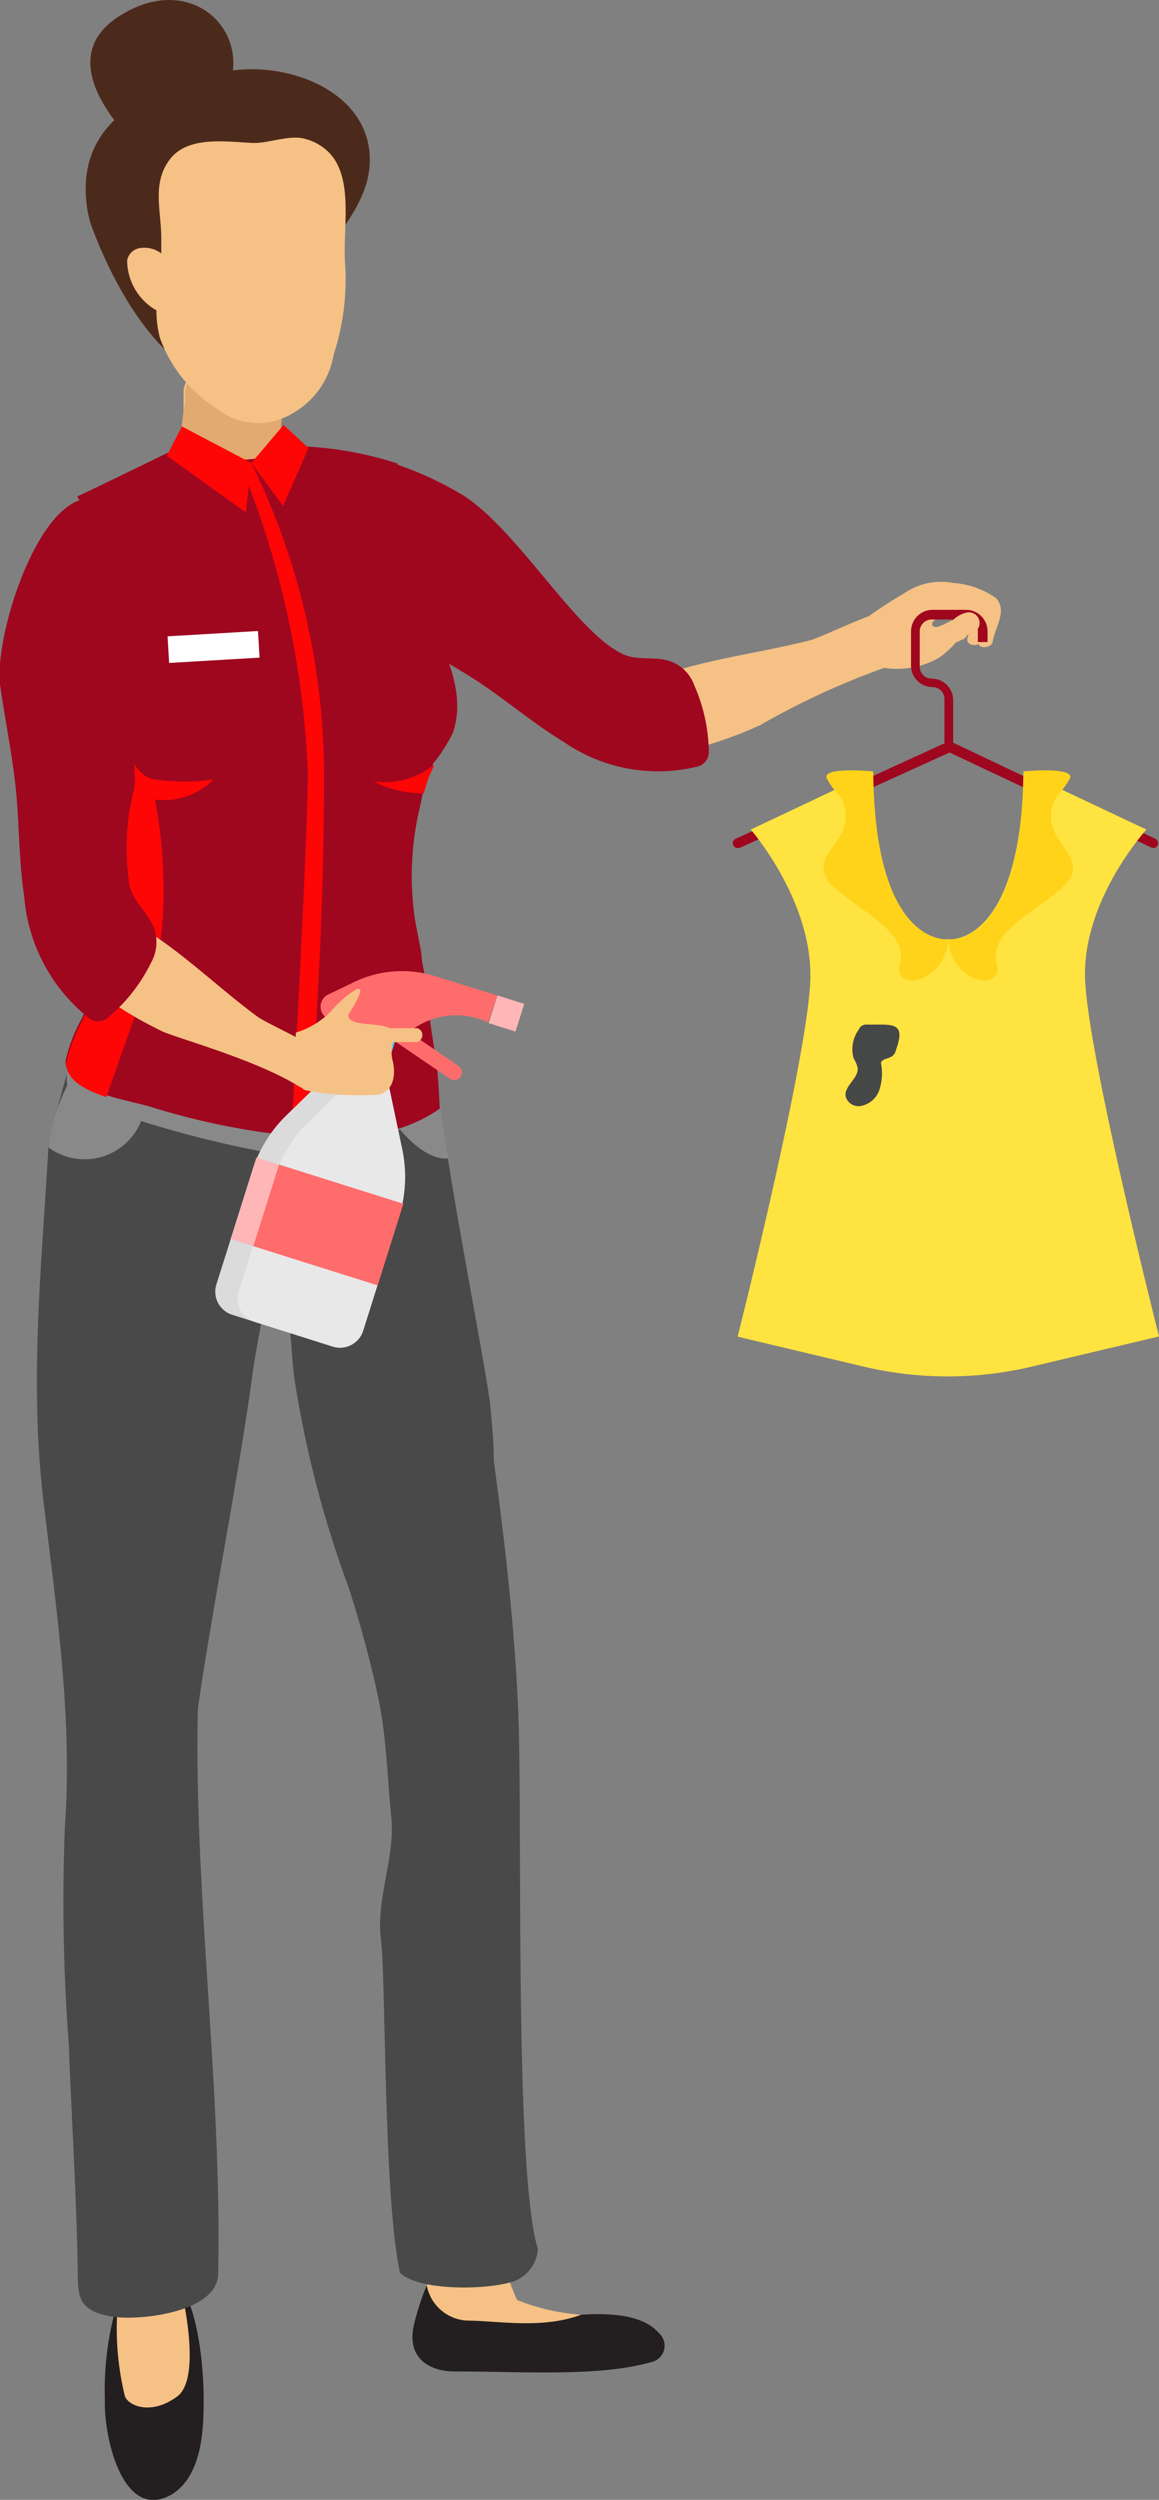 <svg id="Layer_1" data-name="Layer 1" xmlns="http://www.w3.org/2000/svg" viewBox="0 0 47.86 103.18"><rect x="0" y="0" width="47.86" height="103.18" fill="#808080" stroke="none"/><defs><style>.cls-1{fill:#f5c185;}.cls-2{fill:#9f071f;}.cls-3{fill:#231f20;}.cls-4{fill:#4c2a1b;}.cls-5{fill:#494949;}.cls-6{fill:#898989;}.cls-7{fill:#e2a971;}.cls-8{fill:#ff0606;}.cls-9{fill:#fff;}.cls-10{fill:#ffe340;}.cls-11{fill:#ffd31a;}.cls-12{fill:#464747;}.cls-13{fill:#ff6c6c;}.cls-14{fill:#45c8ff;}.cls-15{fill:#ffb6b6;}.cls-16{fill:#dbdbdb;}.cls-17{fill:#e8e8e8;}</style></defs><path class="cls-1" d="M20.7,22.76c.91,1,1.91,1.94,2.89,2.87.69.65,1.35,1.43,2.09,2s1.44.29,2.4,0c1.76-.51,3.58-.75,5.36-1.2.5-.12,2.25-1.05,3.68-1.39A9.47,9.47,0,0,0,37,27.45l-.16,0a31.81,31.81,0,0,0-5.45,2.48,16.81,16.81,0,0,1-4.49,1.34,5.62,5.62,0,0,1-.82,0,4.81,4.81,0,0,1-2.91-1.12c-.64-.47-1.33-.91-2-1.38A28.06,28.06,0,0,0,20.7,22.76Z"/><path class="cls-2" d="M13.77,20.78a3.09,3.09,0,0,0,1.28-.56c1.12-.11,0-1.53,1.07-1.14a14.57,14.57,0,0,1,3,1.36c2.31,1.48,4.69,5.71,6.63,6.57.6.27,1.3.07,1.92.28a1.64,1.64,0,0,1,1,1,7,7,0,0,1,.6,2.73.62.62,0,0,1-.43.61,6.85,6.85,0,0,1-5.55-1c-1.35-.82-2.54-1.87-3.88-2.71-1.07-.67-2.19-1.25-3.26-1.92-1.79-1.13-3.57-2.62-3.95-4.74A4.73,4.73,0,0,1,13.77,20.78Z"/><path class="cls-1" d="M41,26.44c.11-.58.61-1.25.12-1.76a3.48,3.48,0,0,0-1.77-.62,2.67,2.67,0,0,0-2,.42c-.49.29-1,.61-1.45.94l-.32.26a.37.37,0,0,0-.14.07,1.14,1.14,0,0,0-.15.16,1.63,1.63,0,0,1-.45.24c-.39.12-.26.63.13.52l.08,0a1.1,1.1,0,0,0,.1.49c.23.46.88.4,1.39.41a3.5,3.5,0,0,0,2.2-.4,3.58,3.58,0,0,0,.81-.75h0a.36.36,0,0,0,.39-.21,2,2,0,0,0,.1-.49,1.15,1.15,0,0,0,0,.19,1.8,1.8,0,0,1-.08.39c-.1.27.23.4.45.28C40.48,26.8,41,26.74,41,26.44Zm-1.64-1.2h.23a1,1,0,0,0-.17.38.42.42,0,0,0-.15,0c-.21.1-.65.39-.77.19S39.1,25.27,39.37,25.24Z"/><path class="cls-3" d="M5.15,94.15c.11-.34-.09.92.17.91a4.68,4.68,0,0,1,1.48.17c.14-.43,0-1.64.36-1.29,1,1,1.24,3.63,1.25,5s-.07,3.21-1.29,4c-2,1.19-2.83-2.23-2.79-3.88A12.7,12.7,0,0,1,5.15,94.15Z"/><path class="cls-1" d="M7.47,94.45s.91,3.67-.15,4.46-2,.4-2.16,0a11.71,11.71,0,0,1-.22-4.46Z"/><path class="cls-3" d="M27.21,96.3c-1-1.19-3.82-.73-5.11-.52a5,5,0,0,1-1.49,0c-.2,0-1.24-.14-1.25-.44a.65.65,0,0,0-.56-.64.74.74,0,0,0-.27-.75l-.06,0c-.21-.16.11-.7-.1-.61-.66.29-1.12,2-1.26,2.54-.38,1.49.69,2,1.64,2,2.93,0,6,.23,8.16-.39A.69.69,0,0,0,27.21,96.3Z"/><path class="cls-1" d="M24,95.54a8.8,8.8,0,0,1-2.65-.61,13.64,13.64,0,0,1-.92-3l-2.81,2.39a1.79,1.79,0,0,0,1.64,1.46C20.61,95.79,22.37,96.14,24,95.54Z"/><path class="cls-4" d="M15.12,7.61a3.69,3.69,0,0,0,.15-.94c.06-2.93-3.49-4.2-5.95-3.71-3,.6-6.31,1.92-5.71,5.7a4,4,0,0,0,.22.81c1,2.63,2.91,5.94,5.53,6.42,1.81.33,2.19-2.13,2.65-3.29C12.67,11,14.56,9.43,15.12,7.61Z"/><path class="cls-5" d="M10.74,53.3l.26.05a3.62,3.62,0,0,0,.87,0c.1,1.15.15,2.31.27,3.43a44.13,44.13,0,0,0,2.26,8.75,47.21,47.21,0,0,1,1.24,4.63c.32,1.6.36,3.25.52,4.87s-.64,3.37-.43,5,.1,10.67.79,13.78c.74.72,3.35.72,4.53.4a1.52,1.52,0,0,0,1.16-1.39c-1-3.24-.61-18.13-.82-22.44-.16-3.38-.54-6.74-1-10.08,0-.81-.08-1.63-.16-2.42C20.07,56.6,19,51.05,18.5,47.84h0c-.16-.92-.27-1.65-.31-2-1.49-3.19-.7.18-2.29-3,0,.3,0,.59,0,.88a1,1,0,0,1-1.47.94,4.68,4.68,0,0,1-.32,1.07,1.08,1.08,0,0,1-1.56.31c0,.2,0,.39,0,.59a.13.13,0,0,0,0,.06.83.83,0,0,0-.56.46,2.52,2.52,0,0,1-.34.51c-.13.17-.28.34-.41.53a4.18,4.18,0,0,0-.55,1.17,4.63,4.63,0,0,1-.43,1.12,5.8,5.8,0,0,0-.6,1A1.39,1.39,0,0,0,10.74,53.3Z"/><path class="cls-5" d="M1.81,62.09C2.34,66.48,3,71,2.68,75.38a79,79,0,0,0,.16,9c.12,3.08.31,6.16.37,9.24,0,1.19,0,1.76,1.44,2,1.21.18,4.43-.21,4.36-1.84C9.17,86.24,8,78,8.17,70.54c.14-1,.3-2,.47-3,.59-3.59,1.28-7.16,1.78-10.76.14-1.07.4-2.24.58-3.39l.09-.56.06-.46a.88.88,0,0,0,.74-.88,3.51,3.51,0,0,1,.69-1.67,5.42,5.42,0,0,0,.81-1.94c0-.05,0-.1,0-.14a.91.91,0,0,0-.45-.92l-.36-.14a6.91,6.91,0,0,0-2-.22A8.81,8.81,0,0,1,8,45.83,18.71,18.71,0,0,1,6.13,45a3.89,3.89,0,0,0-2-.48c-.69.08-1.13-1-1.35-.27C2.73,44.47,2,47,2,47.36,1.71,52.4,1.2,57.06,1.81,62.09Z"/><path class="cls-6" d="M2,47.36a2.52,2.52,0,0,0,3.83-1.09,44.25,44.25,0,0,0,5.05,1.27c.31.06.6.1.88.13a8.93,8.93,0,0,0,1.7,0,6.82,6.82,0,0,0,3.05-1.06c1.19,1.41,2,1.2,2,1.2h0c-.16-.92-.27-1.65-.31-2-1.49-3.19-.7.18-2.29-3,0,.3,0,.59,0,.88a1,1,0,0,1-1.47.94,4.68,4.68,0,0,1-.32,1.07,1.08,1.08,0,0,1-1.56.31c0,.2,0,.39,0,.59a6.91,6.91,0,0,0-2-.22A8.81,8.81,0,0,1,8,45.83,18.71,18.71,0,0,1,6.13,45a3.89,3.89,0,0,0-2-.48c-.69.08-1.13-1-1.35-.27a1.44,1.44,0,0,0,0,.54A8,8,0,0,0,2,47.36Z"/><path class="cls-1" d="M11.45,19.57c-.84.78-2.67,1.1-3.45,0a.73.73,0,0,1-.63-1,1.16,1.16,0,0,0,0-.18,1.13,1.13,0,0,1,.06-.31c.06-.37.11-.73.15-1.1,0-.15,0-.3,0-.45a2.81,2.81,0,0,0,0-.29.91.91,0,0,1,.13-.51.29.29,0,0,1,0-.09,1.55,1.55,0,0,1,0-.23c.2-.82,1-.67,1.16,0a.76.76,0,0,1,.33.47l0,.12a3.31,3.31,0,0,1,.07.55h0a.5.5,0,0,1,.69.08.45.45,0,0,1,.28,0,.39.39,0,0,1,.06-.11.78.78,0,0,1,.07-.23c.26-.54.94-.34,1.08.25a1,1,0,0,1,0,.42,5,5,0,0,0-.06.54l0,.43h0c0,.25,0,.51,0,.77A1,1,0,0,1,11.45,19.57Z"/><path class="cls-7" d="M11.67,17a5,5,0,0,0-.06.54l0,.43h0s-1.36,2.59-4.17.17l.2-1.55a2.81,2.81,0,0,0,0-.29.91.91,0,0,1,.13-.51.29.29,0,0,1,0-.09L9.39,16l1.19.27,1.08.25A1,1,0,0,1,11.67,17Z"/><path class="cls-1" d="M13.39,6.12a2.21,2.21,0,0,0-.8-.39c-.63-.18-1.53.2-2.17.17-1.09-.05-2.65-.3-3.4.67s-.37,2.11-.36,3.21c0,.23,0,.45,0,.68l0,0a1.16,1.16,0,0,0-.88-.22.63.63,0,0,0-.53.51,2.39,2.39,0,0,0,1.21,2.06h0a4.35,4.35,0,0,0,.14,1.12,5.72,5.72,0,0,0,2.34,2.93,2.73,2.73,0,0,0,3,.28,3.45,3.45,0,0,0,1.84-2.51A10,10,0,0,0,14.26,11C14.11,9.46,14.72,7.16,13.39,6.12Z"/><path class="cls-2" d="M4.63,38.73a8.07,8.07,0,0,0,.31-4.91A27.41,27.41,0,0,0,4.15,31a9.38,9.38,0,0,0,.68-2.66h0a7.88,7.88,0,0,0,0-1,20.81,20.81,0,0,0-.36-3,9.75,9.75,0,0,0-1.28-3.85c.3-.13,3.83-1.84,4.13-2,0,0,3.19,1.14,4.32-.08a14.72,14.72,0,0,1,4.77.72A13.31,13.31,0,0,0,17,24c.77,1.88,2.41,4.1,1.71,6.23a6.81,6.81,0,0,1-.84,1.31l0,.06h0a4.62,4.62,0,0,0-.4,1.1c-.07.31-.13.63-.2.92a12.21,12.21,0,0,0-.15,4.22c.08.53.21,1.06.29,1.59,0,.25.08.5.11.74,0,.05,0,.17,0,.2s0,.28.05.42c.14,1,.27,2,.46,3.06.06.63.1,1.27.13,1.91a6.27,6.27,0,0,1-2.16.95,11.69,11.69,0,0,1-3.78.19,30,30,0,0,1-6.08-1.24c-.38-.11-1.1-.25-1.78-.47-.87-.28-1.68-.71-1.65-1.42a6.36,6.36,0,0,1,.68-1.75C3.82,41,4.23,39.85,4.63,38.73Z"/><path class="cls-8" d="M6.39,33c.44,2,.53,5.42,0,6.74-.4,1-1.49,4.08-2,5.54-.87-.28-1.68-.71-1.65-1.42a6.36,6.36,0,0,1,.68-1.75c.4-1.11.81-2.22,1.21-3.34a8.07,8.07,0,0,0,.31-4.91A27.41,27.41,0,0,0,4.15,31a9.38,9.38,0,0,0,.68-2.66c0,.3.13,3.64,1.56,3.83a8.34,8.34,0,0,0,2.43,0A2.9,2.9,0,0,1,6.39,33Z"/><polygon class="cls-8" points="11.71 17.54 10.38 19.11 7.51 17.6 6.89 18.81 10.15 21.15 10.38 19.11 11.69 20.88 12.74 18.49 11.71 17.54"/><path class="cls-2" d="M39.36,30.85H39v-2a.49.49,0,0,0-.49-.49.89.89,0,0,1-.89-.89V26.06a.89.89,0,0,1,.89-.89h1.38a.89.89,0,0,1,.89.89v.44h-.4v-.44a.49.49,0,0,0-.49-.49H38.47a.49.49,0,0,0-.49.49v1.46a.49.49,0,0,0,.49.49.89.89,0,0,1,.89.89Z"/><path class="cls-2" d="M30.46,35a.18.18,0,0,1-.18-.12.19.19,0,0,1,.1-.26l8.75-4a.18.18,0,0,1,.16,0l8.42,4a.2.2,0,0,1,.09.27.19.19,0,0,1-.26.09l-8.33-3.92L30.54,35A.12.12,0,0,1,30.46,35Z"/><path class="cls-8" d="M10.38,19.11a29.41,29.41,0,0,1,3,13.06c0,7.55-.67,14.85-.67,14.85l-.69,0s.69-12.2.69-15.17a37.35,37.35,0,0,0-2.59-12.2Z"/><path class="cls-8" d="M17.91,31.58l0,.06h0a4.62,4.62,0,0,0-.4,1.1,4.53,4.53,0,0,1-2.08-.48A3.34,3.34,0,0,0,17.91,31.58Z"/><path class="cls-4" d="M5.78,6.12S1.89,2.71,4.83.73s5.53.44,4.62,2.86A4.27,4.27,0,0,1,5.78,6.12Z"/><path class="cls-1" d="M1.53,29.74V23.45A20.76,20.76,0,0,1,3.6,25.58a31.94,31.94,0,0,1,2.12,2.51A33.48,33.48,0,0,0,5,33.83c-.06.94-.25,1.94-.22,2.88S5.47,38,6.3,38.57c1.51,1,2.85,2.3,4.33,3.39.58.43,4,1.78,4.37,3.07-1.15-.06-1.43-.13-2.59-.15-1.85-1.17-5.27-2.07-5.77-2.34a16.68,16.68,0,0,1-3.88-2.62,5.41,5.41,0,0,1-.55-.62,4.83,4.83,0,0,1-1-3c-.05-1-.19-2.05-.27-3.11-.07-.91-.1-1.82-.15-2.73A.73.73,0,0,0,1.53,29.74Z"/><path class="cls-2" d="M3.38,20.62c.59.56,1.06,1.86,1.87,2.83A30.21,30.21,0,0,1,7.31,28a.31.31,0,0,0-.11.09A5.28,5.28,0,0,0,6,29.91s-.4,0-.39-.05.38.05.38.08v0c0,.12-.46.24-.46.37-.13.76.14,1.53,0,2.29a9.63,9.63,0,0,0-.17,4c.18.66.77,1.08,1,1.71a1.73,1.73,0,0,1-.13,1.44A6.93,6.93,0,0,1,4.46,42a.6.6,0,0,1-.74.06A7.13,7.13,0,0,1,1,37C.75,35.36.81,33.72.6,32.1.44,30.81.18,29.53,0,28.24-.21,26.27,1.4,21.14,3.38,20.62Z"/><rect class="cls-9" x="6.95" y="26.15" width="3.74" height="1.1" transform="translate(-1.56 0.57) rotate(-3.38)"/><path class="cls-1" d="M39.12,25.69l.07,0,.05,0,.16-.14a1.16,1.16,0,0,1,.49-.26.44.44,0,1,1,.24.85l-.05,0,0,0-.05,0,0,0a3.37,3.37,0,0,1-.37.29A.45.45,0,0,1,39,26.3.46.46,0,0,1,39.12,25.69Z"/><path class="cls-10" d="M47.86,55.16l-5.27,1.25a15.08,15.08,0,0,1-6.91,0l-5.22-1.24s2.88-11.42,3-14.7S31,34.24,31,34.24l3.45-1.63L36,31.85c.1,7.28,3.14,6.92,3.14,6.92s3,.36,3.14-6.92l5.06,2.39s-2.68,2.94-2.53,6.22S47.86,55.16,47.86,55.16Z"/><path class="cls-11" d="M39.16,38.77c-.11,1.82-2.31,2.22-2,1s-1.26-1.95-2.55-3-.17-1.59.23-2.58a1.5,1.5,0,0,0-.39-1.59,3.43,3.43,0,0,1-.31-.47c-.22-.5,1.92-.29,1.92-.29C36.12,39.13,39.16,38.77,39.16,38.77Z"/><path class="cls-11" d="M39.16,38.77c.11,1.82,2.31,2.22,2,1s1.26-1.95,2.55-3,.17-1.59-.23-2.58a1.5,1.5,0,0,1,.39-1.59,3.43,3.43,0,0,0,.31-.47c.22-.5-1.92-.29-1.92-.29C42.2,39.13,39.16,38.77,39.16,38.77Z"/><path class="cls-12" d="M35.83,42.29a.43.43,0,0,0-.25.05.38.38,0,0,0-.12.16,1.37,1.37,0,0,0-.21,1.18,1.65,1.65,0,0,1,.16.36c.09.44-.56.77-.49,1.21a.55.55,0,0,0,.62.4,1,1,0,0,0,.77-.66,2.18,2.18,0,0,0,.08-1.05.25.25,0,0,1,0-.12s0,0,.07-.06.33-.09.44-.22a.51.51,0,0,0,.1-.21C37.43,42.15,36.83,42.3,35.83,42.29Z"/><path class="cls-13" d="M18.75,44.58a.32.32,0,0,1-.18-.06L16.34,43a.33.33,0,0,1-.08-.45.32.32,0,0,1,.44-.08L18.94,44a.32.32,0,0,1,.08.44A.33.33,0,0,1,18.75,44.58Z"/><rect class="cls-14" x="14.37" y="42.65" width="1.76" height="1.61" transform="translate(16.72 89.49) rotate(-162.5)"/><rect class="cls-15" x="20.34" y="41.24" width="1.16" height="1.2" transform="translate(28.26 88.03) rotate(-162.47)"/><path class="cls-16" d="M10.4,48.38,8.94,53a1,1,0,0,0,.66,1.27l4.13,1.31A1,1,0,0,0,15,54.91l1.47-4.66a5.61,5.61,0,0,0,.15-2.76L16,44.55l-2-.63-2.2,2.14A5.47,5.47,0,0,0,10.4,48.38Z"/><path class="cls-17" d="M11.31,48.67,9.86,53.29a1,1,0,0,0,.66,1.27l3.21,1A1,1,0,0,0,15,54.91l1.47-4.66a5.61,5.61,0,0,0,.15-2.76L16,44.55l-1.1-.34-2.2,2.14A5.59,5.59,0,0,0,11.31,48.67Z"/><rect class="cls-15" x="9.91" y="48.64" width="6.32" height="3.53" transform="translate(10.38 102.41) rotate(-162.5)"/><rect class="cls-13" x="10.86" y="48.79" width="5.38" height="3.53" transform="translate(11.28 102.85) rotate(-162.5)"/><path class="cls-13" d="M20.54,41.09,18,40.3a4.58,4.58,0,0,0-3.41.25l-1.08.52a.56.56,0,0,0,.08,1l2.91.92a3.06,3.06,0,0,1,3.65-.79Z"/><path class="cls-1" d="M17.24,42.44H16.1c-.42-.21-1.34-.12-1.61-.34s0-.23.33-1-.84.24-1.17.66a3.45,3.45,0,0,1-1.43.86S12,44.81,12.61,45a11.57,11.57,0,0,0,3,.18c.45-.07.78-.54.62-1.34a1.45,1.45,0,0,1,0-.83h1A.3.3,0,0,0,17.24,42.44Z"/></svg>